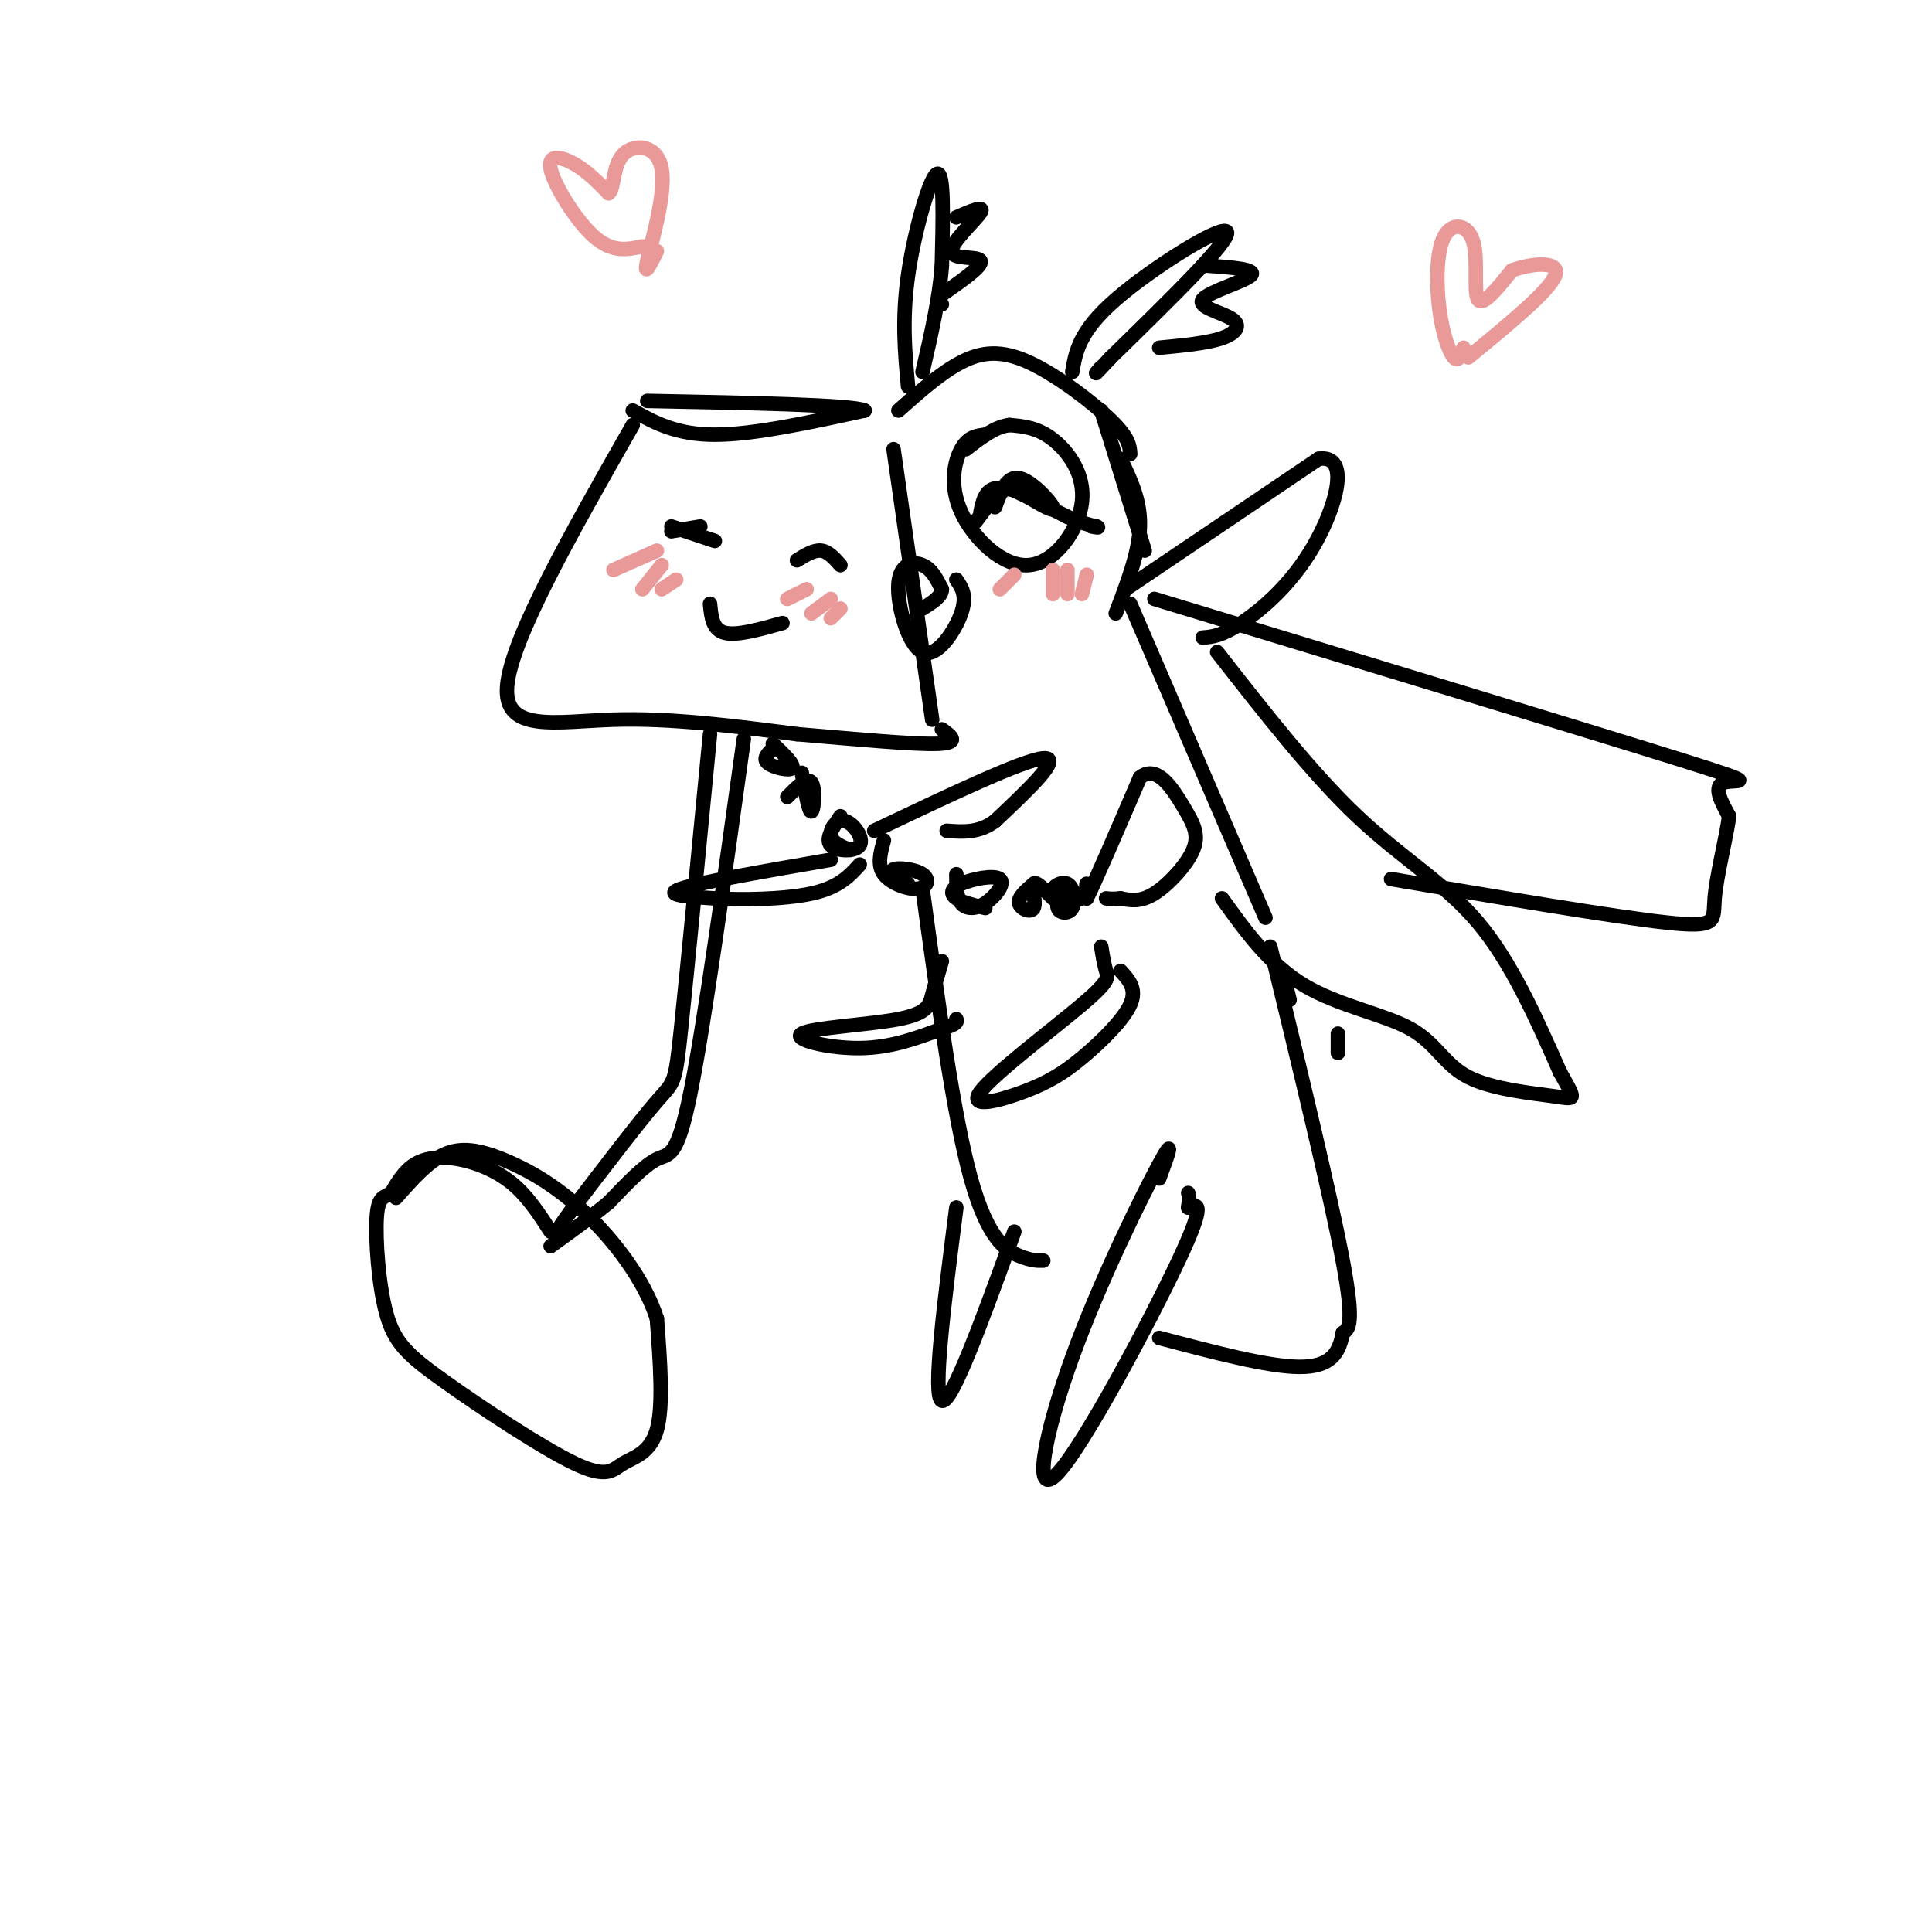<svg viewBox='0 0 400 400' version='1.1' xmlns='http://www.w3.org/2000/svg' xmlns:xlink='http://www.w3.org/1999/xlink'><g fill='none' stroke='#000000' stroke-width='3' stroke-linecap='round' stroke-linejoin='round'><path d='M131,88c-12.578,22.089 -25.156,44.178 -26,54c-0.844,9.822 10.044,7.378 22,7c11.956,-0.378 24.978,1.311 38,3'/><path d='M165,152c12.311,1.044 24.089,2.156 29,2c4.911,-0.156 2.956,-1.578 1,-3'/><path d='M185,93c0.000,0.000 8.000,56.000 8,56'/><path d='M131,85c4.500,2.500 9.000,5.000 17,5c8.000,0.000 19.500,-2.500 31,-5'/><path d='M179,85c-2.333,-1.167 -23.667,-1.583 -45,-2'/><path d='M139,110c0.000,0.000 6.000,-1.000 6,-1'/><path d='M139,109c0.000,0.000 9.000,3.000 9,3'/><path d='M165,116c1.750,-1.083 3.500,-2.167 5,-2c1.500,0.167 2.750,1.583 4,3'/><path d='M147,125c0.250,2.667 0.500,5.333 3,6c2.500,0.667 7.250,-0.667 12,-2'/><path d='M160,155c-1.067,1.044 -2.133,2.089 -1,3c1.133,0.911 4.467,1.689 5,1c0.533,-0.689 -1.733,-2.844 -4,-5'/><path d='M166,160c0.733,4.111 1.467,8.222 2,8c0.533,-0.222 0.867,-4.778 0,-6c-0.867,-1.222 -2.933,0.889 -5,3'/><path d='M174,169c-1.585,2.365 -3.171,4.730 -2,6c1.171,1.270 5.097,1.443 6,0c0.903,-1.443 -1.219,-4.504 -3,-5c-1.781,-0.496 -3.223,1.573 -3,3c0.223,1.427 2.112,2.214 4,3'/><path d='M183,174c-0.710,2.541 -1.419,5.081 0,7c1.419,1.919 4.968,3.215 7,3c2.032,-0.215 2.547,-1.943 1,-3c-1.547,-1.057 -5.156,-1.445 -6,-1c-0.844,0.445 1.078,1.722 3,3'/><path d='M198,181c0.008,2.382 0.015,4.763 1,6c0.985,1.237 2.946,1.329 5,0c2.054,-1.329 4.200,-4.078 3,-5c-1.200,-0.922 -5.746,-0.018 -8,1c-2.254,1.018 -2.215,2.148 -1,3c1.215,0.852 3.608,1.426 6,2'/><path d='M214,183c-1.631,1.411 -3.262,2.821 -3,4c0.262,1.179 2.417,2.125 3,1c0.583,-1.125 -0.405,-4.321 0,-5c0.405,-0.679 2.202,1.161 4,3'/><path d='M221,183c-1.179,1.950 -2.357,3.899 -2,5c0.357,1.101 2.250,1.353 3,0c0.750,-1.353 0.359,-4.313 -1,-5c-1.359,-0.687 -3.684,0.898 -3,2c0.684,1.102 4.376,1.720 6,1c1.624,-0.720 1.178,-2.777 1,-3c-0.178,-0.223 -0.089,1.389 0,3'/><path d='M225,186c1.833,-3.667 6.417,-14.333 11,-25'/><path d='M236,161c3.514,-2.914 6.797,2.301 9,6c2.203,3.699 3.324,5.880 2,9c-1.324,3.120 -5.093,7.177 -8,9c-2.907,1.823 -4.954,1.411 -7,1'/><path d='M232,186c-1.667,0.167 -2.333,0.083 -3,0'/><path d='M147,152c-2.378,24.600 -4.756,49.200 -6,61c-1.244,11.800 -1.356,10.800 -5,15c-3.644,4.200 -10.822,13.600 -18,23'/><path d='M118,251c-3.333,4.500 -2.667,4.250 -2,4'/><path d='M154,153c-4.089,29.467 -8.178,58.933 -11,73c-2.822,14.067 -4.378,12.733 -7,14c-2.622,1.267 -6.311,5.133 -10,9'/><path d='M126,249c-3.667,3.000 -7.833,6.000 -12,9'/><path d='M114,255c-2.375,-3.667 -4.750,-7.333 -8,-10c-3.250,-2.667 -7.375,-4.333 -11,-5c-3.625,-0.667 -6.750,-0.333 -9,1c-2.250,1.333 -3.625,3.667 -5,6'/><path d='M81,247c-1.487,1.001 -2.706,0.504 -3,5c-0.294,4.496 0.336,13.984 2,20c1.664,6.016 4.363,8.560 12,14c7.637,5.440 20.212,13.778 27,17c6.788,3.222 7.789,1.329 10,0c2.211,-1.329 5.632,-2.094 7,-7c1.368,-4.906 0.684,-13.953 0,-23'/><path d='M136,273c-2.526,-7.919 -8.842,-16.215 -15,-22c-6.158,-5.785 -12.158,-9.057 -17,-11c-4.842,-1.943 -8.526,-2.555 -12,-1c-3.474,1.555 -6.737,5.278 -10,9'/><path d='M172,178c-13.500,2.333 -27.000,4.667 -31,6c-4.000,1.333 1.500,1.667 7,2'/><path d='M148,186c5.089,0.356 14.311,0.244 20,-1c5.689,-1.244 7.844,-3.622 10,-6'/><path d='M181,172c15.417,-7.333 30.833,-14.667 35,-15c4.167,-0.333 -2.917,6.333 -10,13'/><path d='M206,170c-3.333,2.500 -6.667,2.250 -10,2'/><path d='M203,106c0.533,-2.511 1.067,-5.022 4,-5c2.933,0.022 8.267,2.578 9,3c0.733,0.422 -3.133,-1.289 -7,-3'/><path d='M209,101c-2.333,0.667 -4.667,3.833 -7,7'/><path d='M204,90c-1.787,0.209 -3.574,0.417 -5,3c-1.426,2.583 -2.493,7.540 0,13c2.493,5.460 8.544,11.422 14,11c5.456,-0.422 10.315,-7.229 11,-13c0.685,-5.771 -2.804,-10.506 -6,-13c-3.196,-2.494 -6.098,-2.747 -9,-3'/><path d='M209,88c-3.000,0.333 -6.000,2.667 -9,5'/><path d='M234,125c0.000,0.000 28.000,65.000 28,65'/><path d='M239,124c44.511,13.533 89.022,27.067 108,33c18.978,5.933 12.422,4.267 10,5c-2.422,0.733 -0.711,3.867 1,7'/><path d='M358,169c-0.607,4.524 -2.625,12.333 -3,17c-0.375,4.667 0.893,6.190 -10,5c-10.893,-1.190 -33.946,-5.095 -57,-9'/><path d='M252,135c9.844,12.600 19.689,25.200 29,34c9.311,8.800 18.089,13.800 25,22c6.911,8.200 11.956,19.600 17,31'/><path d='M323,222c3.380,6.032 3.331,5.611 -1,5c-4.331,-0.611 -12.944,-1.411 -18,-4c-5.056,-2.589 -6.553,-6.966 -12,-10c-5.447,-3.034 -14.842,-4.724 -22,-9c-7.158,-4.276 -12.079,-11.138 -17,-18'/><path d='M198,120c1.144,1.668 2.287,3.337 1,7c-1.287,3.663 -5.005,9.322 -8,8c-2.995,-1.322 -5.268,-9.625 -5,-14c0.268,-4.375 3.077,-4.821 5,-4c1.923,0.821 2.962,2.911 4,5'/><path d='M195,122c0.000,1.500 -2.000,2.750 -4,4'/><path d='M222,77c0.711,-4.200 1.422,-8.400 9,-15c7.578,-6.600 22.022,-15.600 23,-14c0.978,1.600 -11.511,13.800 -24,26'/><path d='M230,74c-4.333,4.667 -3.167,3.333 -2,2'/><path d='M188,80c-0.644,-6.956 -1.289,-13.911 0,-23c1.289,-9.089 4.511,-20.311 6,-21c1.489,-0.689 1.244,9.156 1,19'/><path d='M195,55c-0.500,6.833 -2.250,14.417 -4,22'/><path d='M198,45c3.018,-1.310 6.036,-2.619 5,-1c-1.036,1.619 -6.125,6.167 -6,8c0.125,1.833 5.464,0.952 6,2c0.536,1.048 -3.732,4.024 -8,7'/><path d='M195,61c-1.333,1.500 -0.667,1.750 0,2'/><path d='M250,55c5.113,0.372 10.226,0.743 9,2c-1.226,1.257 -8.793,3.399 -10,5c-1.207,1.601 3.944,2.662 6,4c2.056,1.338 1.016,2.954 -2,4c-3.016,1.046 -8.008,1.523 -13,2'/><path d='M186,85c4.393,-3.911 8.786,-7.821 13,-10c4.214,-2.179 8.250,-2.625 14,0c5.750,2.625 13.214,8.321 17,12c3.786,3.679 3.893,5.339 4,7'/><path d='M228,85c0.000,0.000 9.000,29.000 9,29'/><path d='M232,95c2.083,4.333 4.167,8.667 4,14c-0.167,5.333 -2.583,11.667 -5,18'/><path d='M240,244c1.751,-4.737 3.502,-9.474 0,-3c-3.502,6.474 -12.258,24.158 -18,40c-5.742,15.842 -8.469,29.842 -3,24c5.469,-5.842 19.134,-31.526 25,-44c5.866,-12.474 3.933,-11.737 2,-11'/><path d='M246,250c0.333,-2.333 0.167,-2.667 0,-3'/><path d='M198,250c-2.500,19.583 -5.000,39.167 -3,40c2.000,0.833 8.500,-17.083 15,-35'/><path d='M191,184c3.222,23.578 6.444,47.156 10,60c3.556,12.844 7.444,14.956 10,16c2.556,1.044 3.778,1.022 5,1'/><path d='M228,196c0.299,1.857 0.597,3.714 1,5c0.403,1.286 0.910,2.001 -5,7c-5.910,4.999 -18.235,14.281 -21,18c-2.765,3.719 4.032,1.873 9,0c4.968,-1.873 8.107,-3.774 12,-7c3.893,-3.226 8.541,-7.779 10,-11c1.459,-3.221 -0.270,-5.111 -2,-7'/><path d='M195,199c-0.727,2.453 -1.455,4.906 -2,7c-0.545,2.094 -0.909,3.829 -7,5c-6.091,1.171 -17.909,1.777 -20,3c-2.091,1.223 5.545,3.064 12,3c6.455,-0.064 11.727,-2.032 17,-4'/><path d='M195,213c3.333,-1.000 3.167,-1.500 3,-2'/><path d='M277,218c0.000,0.000 0.000,-4.000 0,-4'/><path d='M266,203c0.000,0.000 1.000,4.000 1,4'/><path d='M263,196c6.250,25.833 12.500,51.667 15,65c2.500,13.333 1.250,14.167 0,15'/><path d='M278,276c-0.711,4.156 -2.489,7.044 -9,7c-6.511,-0.044 -17.756,-3.022 -29,-6'/><path d='M233,122c0.000,0.000 40.000,-27.000 40,-27'/><path d='M273,95c6.762,-1.024 3.667,9.917 -1,18c-4.667,8.083 -10.905,13.310 -15,16c-4.095,2.690 -6.048,2.845 -8,3'/><path d='M206,105c1.222,-3.244 2.444,-6.489 5,-6c2.556,0.489 6.444,4.711 7,6c0.556,1.289 -2.222,-0.356 -5,-2'/><path d='M213,103c-2.200,-1.022 -5.200,-2.578 -4,-2c1.200,0.578 6.600,3.289 12,6'/><path d='M221,107c3.000,1.333 4.500,1.667 6,2'/><path d='M227,109c0.833,0.333 -0.083,0.167 -1,0'/></g>
<g fill='none' stroke='#ea9999' stroke-width='3' stroke-linecap='round' stroke-linejoin='round'><path d='M136,114c0.000,0.000 -9.000,4.000 -9,4'/><path d='M137,117c0.000,0.000 -4.000,5.000 -4,5'/><path d='M140,120c0.000,0.000 -3.000,2.000 -3,2'/><path d='M167,122c0.000,0.000 -4.000,2.000 -4,2'/><path d='M172,124c0.000,0.000 -4.000,3.000 -4,3'/><path d='M174,126c0.000,0.000 -2.000,2.000 -2,2'/><path d='M210,119c0.000,0.000 -3.000,3.000 -3,3'/><path d='M218,118c0.000,0.000 0.000,5.000 0,5'/><path d='M221,118c0.000,0.000 0.000,5.000 0,5'/><path d='M225,119c0.000,0.000 -1.000,4.000 -1,4'/><path d='M133,51c-3.101,0.673 -6.202,1.345 -10,-2c-3.798,-3.345 -8.292,-10.708 -9,-14c-0.708,-3.292 2.369,-2.512 5,-1c2.631,1.512 4.815,3.756 7,6'/><path d='M126,40c1.223,-0.756 0.781,-5.646 3,-8c2.219,-2.354 7.097,-2.172 8,3c0.903,5.172 -2.171,15.335 -3,19c-0.829,3.665 0.585,0.833 2,-2'/><path d='M303,72c-0.525,1.543 -1.050,3.085 -2,2c-0.950,-1.085 -2.326,-4.799 -3,-10c-0.674,-5.201 -0.644,-11.889 1,-15c1.644,-3.111 4.904,-2.645 6,1c1.096,3.645 0.027,10.470 1,12c0.973,1.530 3.986,-2.235 7,-6'/><path d='M313,56c3.889,-1.467 10.111,-2.133 9,1c-1.111,3.133 -9.556,10.067 -18,17'/></g>
</svg>